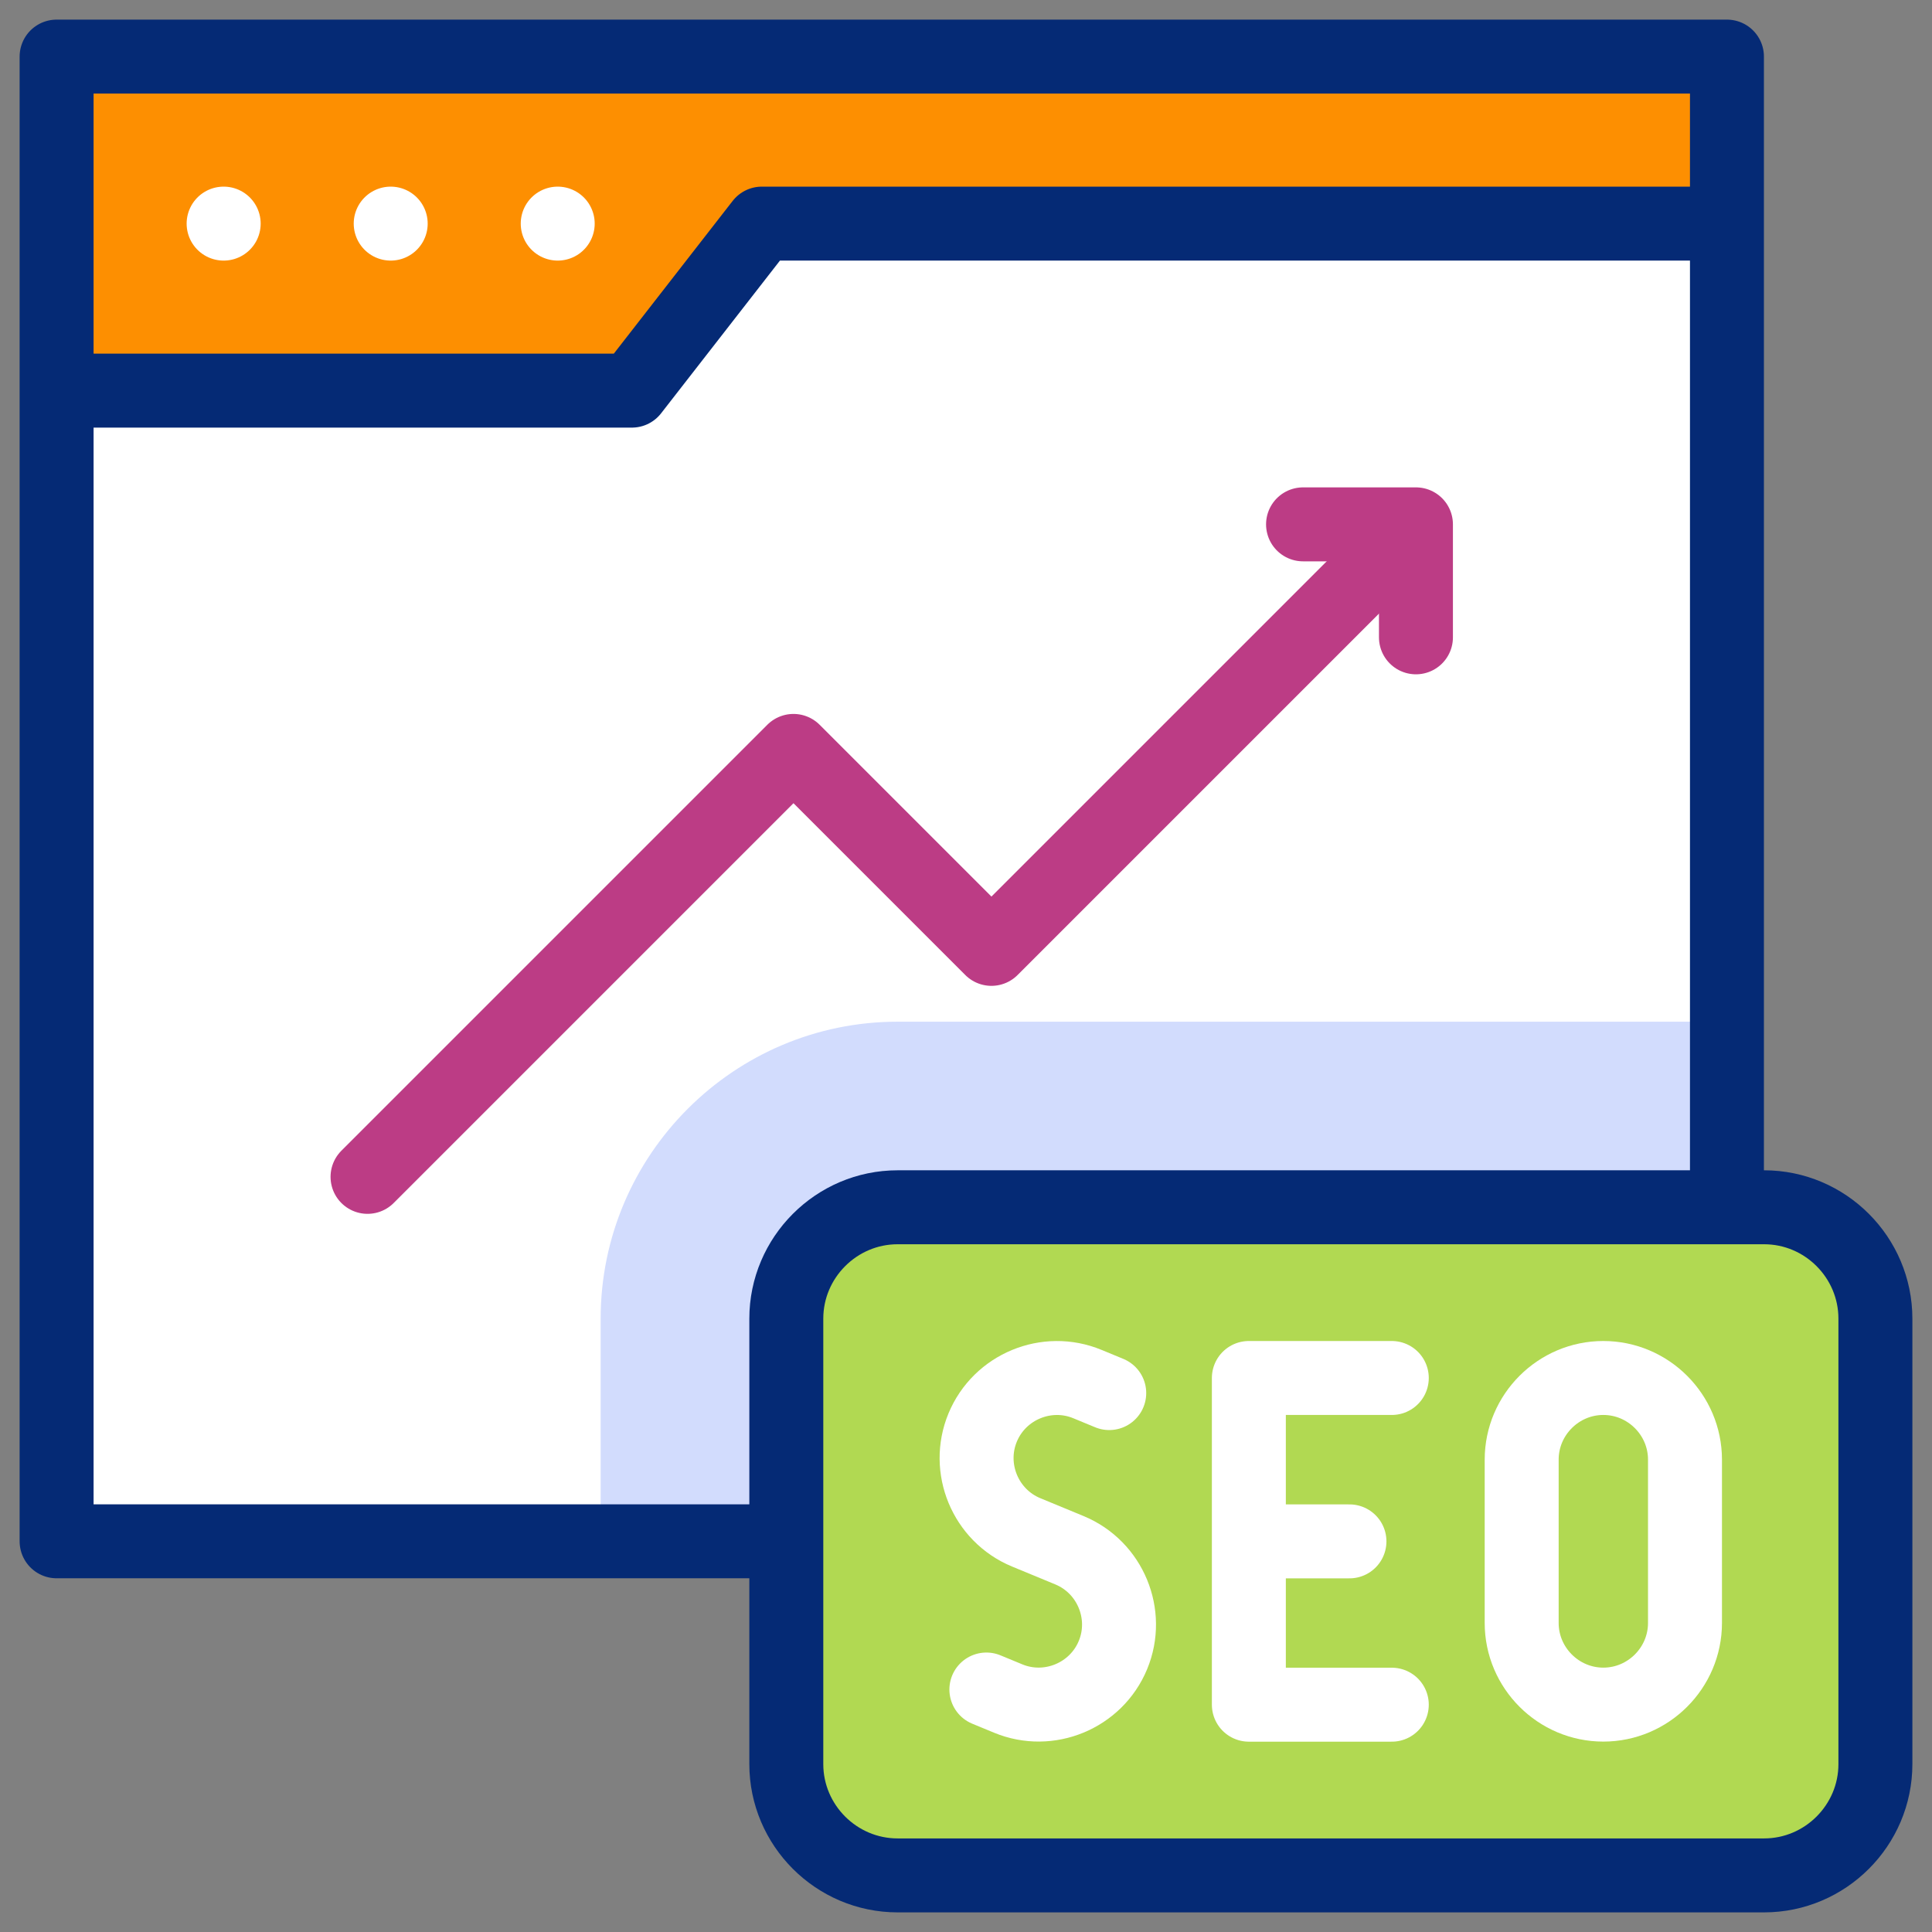 <?xml version="1.0" encoding="UTF-8"?>
<svg id="Layer_1" data-name="Layer 1" xmlns="http://www.w3.org/2000/svg" viewBox="0 0 256 256">
  <rect x="0" y="0" width="256" height="256" fill="#808080" stroke="none"/>
  <defs>
    <style>
      .cls-1 {
        fill: #b1d952;
      }

      .cls-1, .cls-2, .cls-3 {
        fill-rule: evenodd;
      }

      .cls-2 {
        fill: #fd8f01;
      }

      .cls-4 {
        fill: #fff;
      }

      .cls-5 {
        stroke: #bc3c85;
      }

      .cls-5, .cls-6, .cls-7 {
        fill: none;
        stroke-linecap: round;
        stroke-linejoin: round;
        stroke-width: 9.8px;
      }

      .cls-3 {
        fill: #d2dcfd;
      }

      .cls-6 {
        stroke: #fff;
      }

      .cls-7 {
        stroke: #052a75;
      }
    </style>
  </defs>
  <g>
    <rect class="cls-4" x="7.5" y="7.5" width="221.33" height="196.73"/>
    <polygon class="cls-2" points="100.95 29.63 228.83 29.63 228.83 7.5 7.5 7.5 7.5 51.76 83.73 51.76 100.95 29.63"/>
    <path class="cls-3" d="M228.83,135.38v68.86H79.59v-29.51c0-21.69,17.66-39.35,39.35-39.35h109.89Z"/>
    <path class="cls-1" d="M118.94,159.97h114.81c8.12,0,14.75,6.64,14.75,14.76v59.02c0,8.12-6.64,14.75-14.75,14.75h-114.81c-8.12,0-14.75-6.64-14.75-14.75v-59.02c0-8.12,6.64-14.76,14.75-14.76Z"/>
  </g>
  <g>
    <g>
      <path class="cls-7" d="M118.94,159.97h114.81c8.12,0,14.75,6.64,14.75,14.76v59.02c0,8.12-6.64,14.75-14.75,14.75h-114.81c-8.12,0-14.75-6.64-14.75-14.75v-59.02c0-8.12,6.64-14.76,14.75-14.76Z"/>
      <polyline class="cls-7" points="101.72 204.23 7.5 204.23 7.5 7.5 228.83 7.5 228.83 157.51"/>
      <polyline class="cls-7" points="226.37 29.63 100.95 29.63 83.73 51.76 9.96 51.76"/>
    </g>
    <g>
      <polyline class="cls-6" points="184.42 225.88 165.48 225.88 165.48 182.59 184.42 182.59"/>
      <line class="cls-6" x1="168.46" y1="204.24" x2="178.81" y2="204.24"/>
      <path class="cls-6" d="M212.45,182.59h0c5.95,0,10.82,4.87,10.82,10.82v21.64c0,5.95-4.87,10.82-10.82,10.82h0c-5.95,0-10.82-4.87-10.82-10.82v-21.64c0-5.95,4.87-10.82,10.82-10.82Z"/>
      <path class="cls-6" d="M146.98,184.59l-2.88-1.19c-5.4-2.24-11.65.35-13.89,5.75-2.24,5.4.35,11.65,5.75,13.89l2.88,1.19,2.88,1.19c5.4,2.24,7.99,8.49,5.75,13.89-2.24,5.4-8.49,7.99-13.89,5.75l-2.88-1.19"/>
      <line class="cls-6" x1="29.63" y1="29.63" x2="29.64" y2="29.63"/>
      <line class="cls-6" x1="51.77" y1="29.63" x2="51.77" y2="29.63"/>
      <line class="cls-6" x1="73.9" y1="29.63" x2="73.9" y2="29.63"/>
    </g>
    <g>
      <polyline class="cls-5" points="48.7 155.94 105.14 99.5 131.37 125.73 184.61 72.49"/>
      <polyline class="cls-5" points="187.62 84.45 187.62 69.48 172.66 69.48"/>
    </g>
  </g>
</svg>